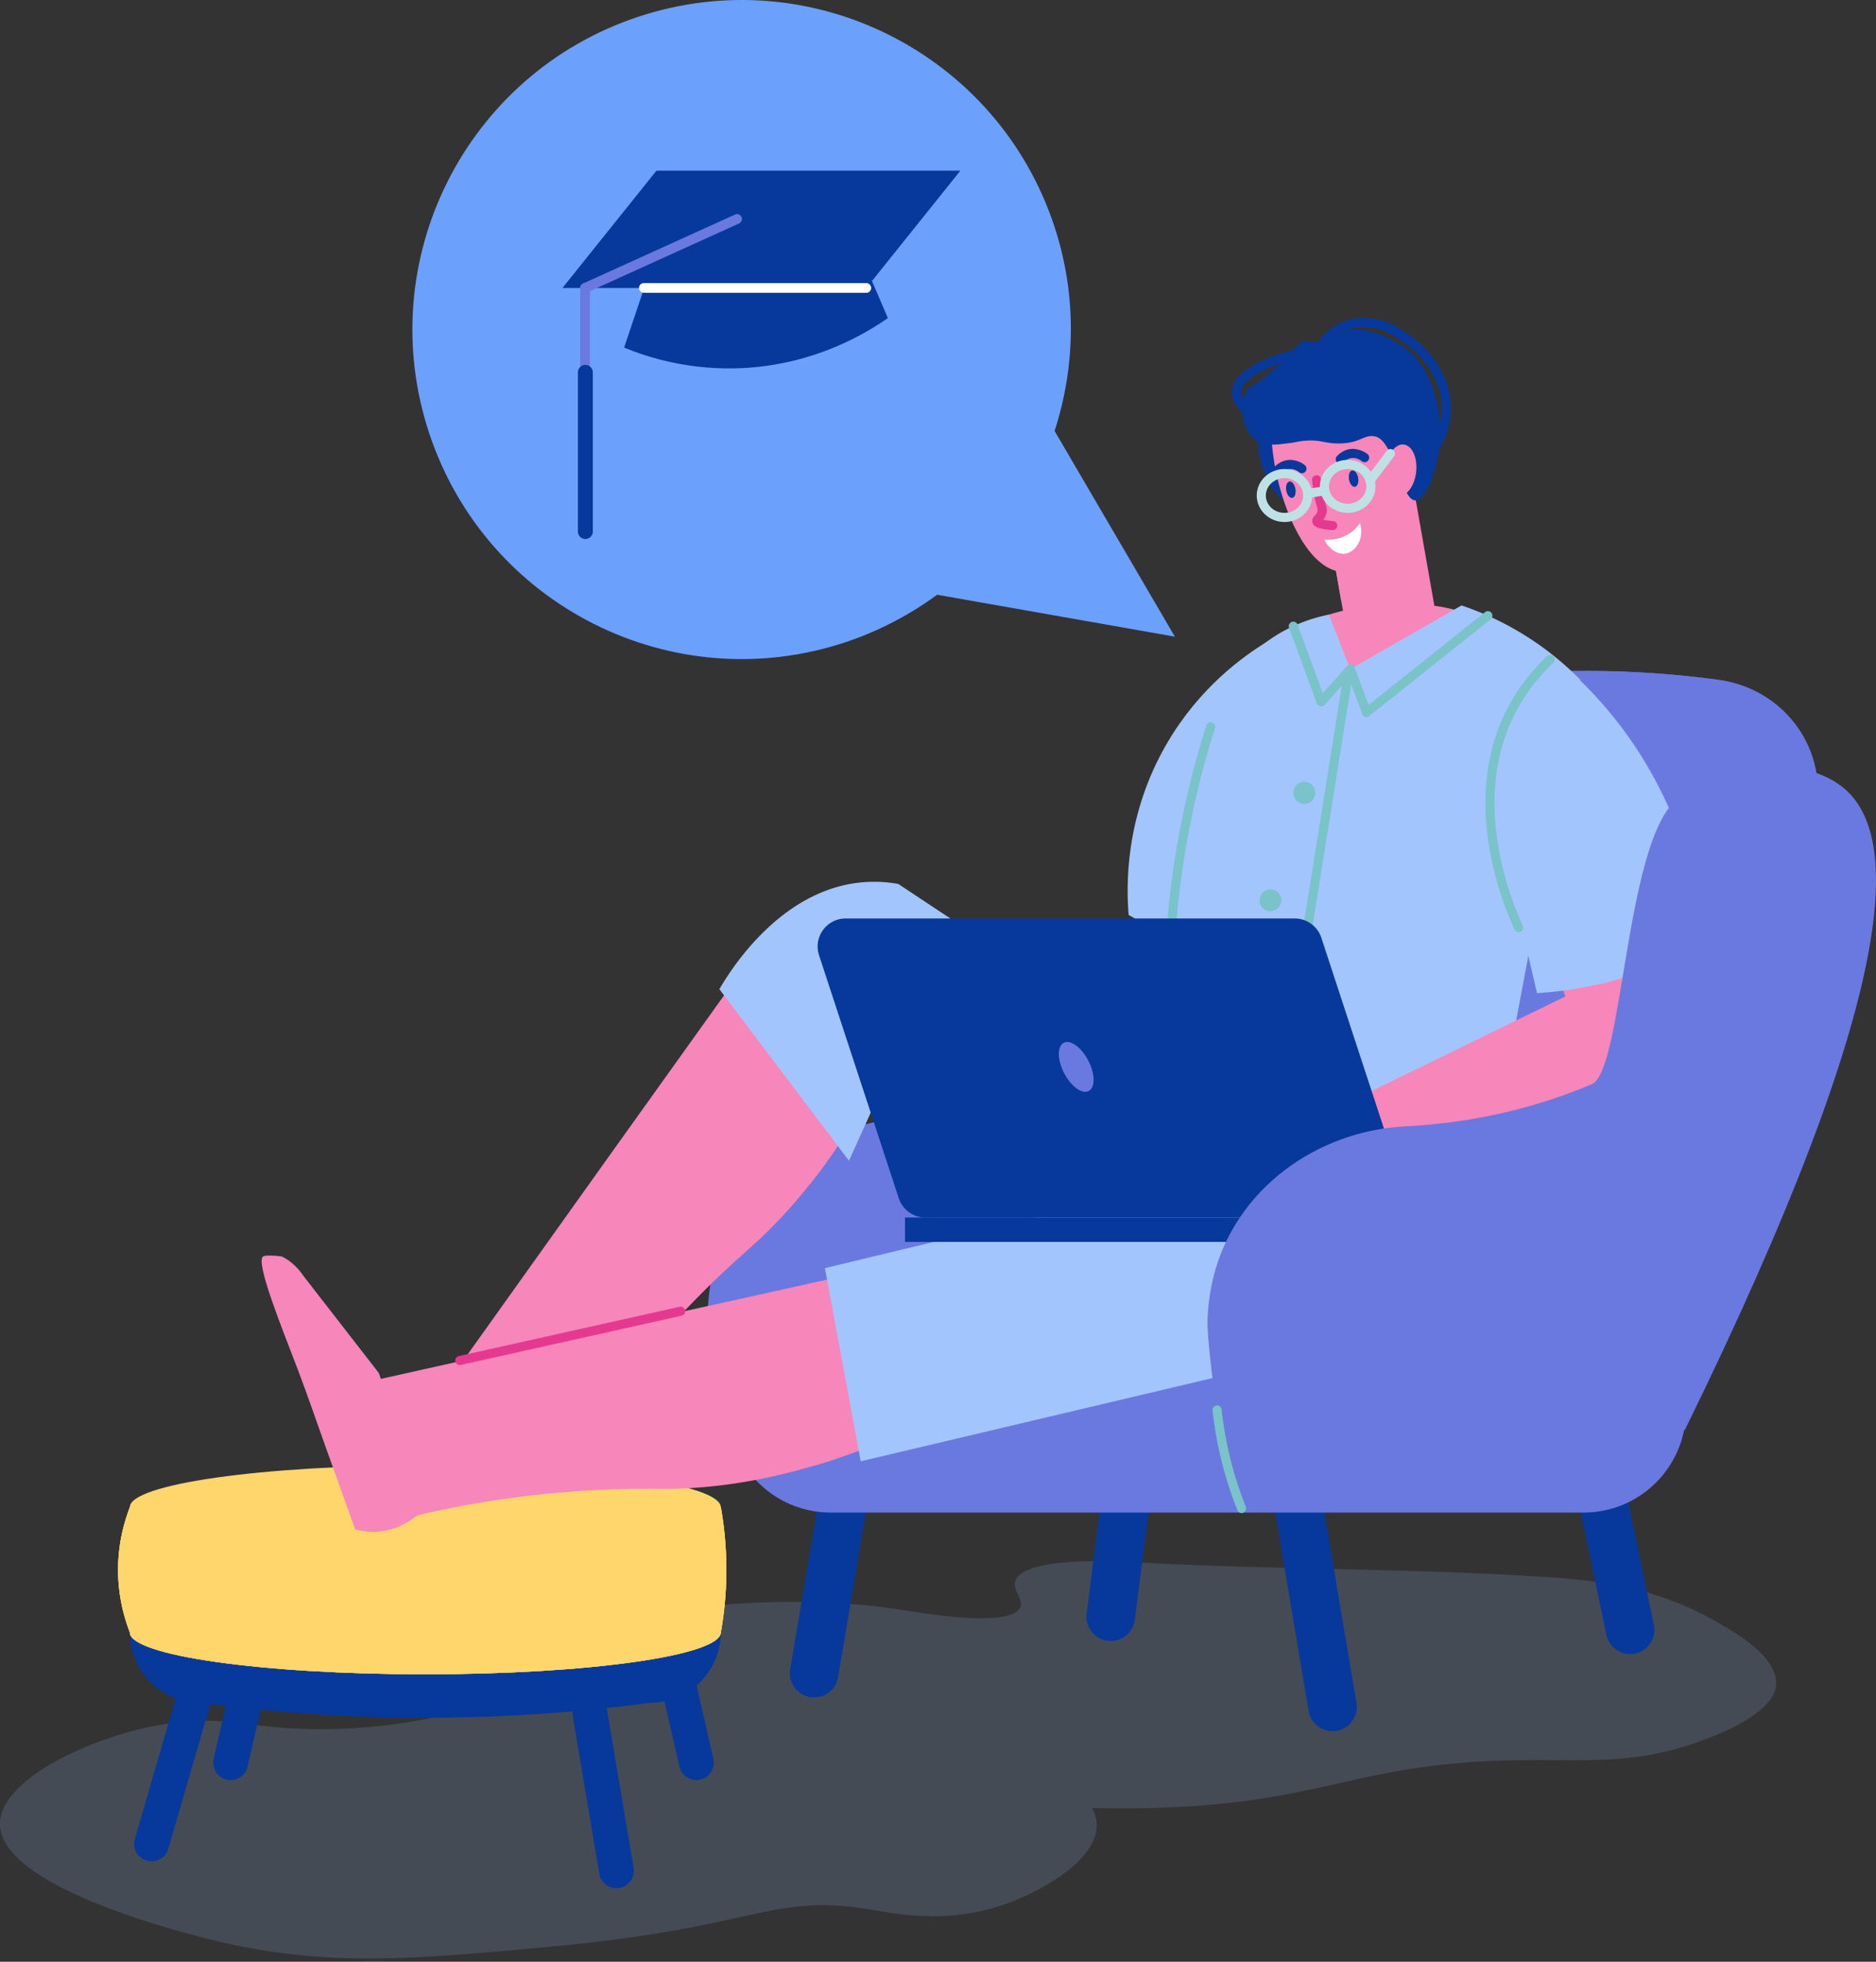 <svg xmlns="http://www.w3.org/2000/svg" xmlns:xlink="http://www.w3.org/1999/xlink" width="466" height="487" fill="none" xmlns:v="https://vecta.io/nano"><rect width="100%" height="100%" fill="#333333" stroke="none"/><style><![CDATA[.B{fill:#06399b}.C{fill:#a3c5fe}.D{fill:#f786ba}.E{fill:#6a79df}.F{fill:#79c3c9}]]></style><path d="M158.53 4.169c42.877-14.202 89.144 9.051 103.346 51.929 5.696 17.192 5.277 34.89.087 50.886l29.878 51.065-59.053-10.407c-6.719 4.918-14.374 9.005-22.834 11.809-42.878 14.202-89.145-9.051-103.347-51.922-14.201-42.884 9.045-89.158 51.923-103.36z" fill="#6ca0fd"/><path opacity=".17" d="M281.25 387.795c-3.369-.186-27.333-1.548-29.075 4.838-.631 2.32 2.047 4.247 1.283 6.28-2.02 5.377-24.396 1.549-28.609.871-46.4-7.53-102.231 6.526-103.52 18.574-.08.751-.013 2.12 1.402 3.995-9.21 2.997-23.757 6.738-41.807 6.911-18.634.179-24.536-3.609-39.103-1.409C23.599 430.606.047 441.465 0 452.756c-.066 17.246 54.753 29.347 57.152 29.859 25.958 5.563 46.227 3.708 79.057.691 53.265-4.884 54.867-13.484 80.618-9.177 5.935.99 18.449 3.555 32.511-1.303 9.423-3.25 23.519-11.204 23.08-20.076-.08-1.629-.638-2.971-1.15-3.908a310.59 310.59 0 0 0 9.976.067c44.412-.413 52.806-9.969 88.127-11.703 22.456-1.104 34.258 2.013 54.023-5.35 16.594-6.181 17.644-11.863 17.77-13.504.545-6.958-9.795-12.939-15.172-15.97-17.099-9.642-33.341-10.413-48.553-11.271-32.025-1.807-64.15-1.515-96.189-3.316z" class="C"/><path d="M332.004 429.669c3.283-.551 5.496-3.662 4.944-6.951l-9.264-54.926c-.551-3.283-3.668-5.496-6.945-4.945a6.03 6.03 0 0 0-4.944 6.945l9.264 54.933a6.03 6.03 0 0 0 6.945 4.944zm-130.78-8.367a6.03 6.03 0 0 1-4.944-6.951l9.264-54.926c.552-3.283 3.668-5.496 6.951-4.944a6.03 6.03 0 0 1 4.944 6.944l-9.263 54.933a6.04 6.04 0 0 1-6.952 4.944zm204.941-10.812c3.257-.684 5.35-3.881 4.665-7.137l-11.437-54.521c-.684-3.256-3.881-5.35-7.137-4.665s-5.35 3.881-4.665 7.137l11.437 54.521c.684 3.263 3.881 5.35 7.137 4.665zm-131.033-3.17c-3.302-.425-5.635-3.442-5.216-6.745l7.077-55.252c.426-3.303 3.443-5.635 6.745-5.217 3.303.426 5.636 3.443 5.217 6.746l-7.077 55.251a6.03 6.03 0 0 1-6.746 5.217z" class="B"/><g class="E"><path d="M304.486 322.761l-12.866 30.191-57.385 1.456c-18.442-1.117-36.199-2.572-53.351-4.373-2.659-5.915-5.403-14.322-5.058-24.356.087-3.775.599-7.291 1.456-10.634 5.316-21.618 25.473-36.285 47.689-37.395 13.378-.684 29.42-3.342 46.234-10.466 7.802-3.257 14.58-6.945 20.415-10.72-.684-2.744-7.888-36.97 12.866-54.64 8.234-7.031 22.469-12.693 29.507-8.061 9.43 6.253 10.121 33.872-29.507 128.998z"/><use xlink:href="#B"/><use xlink:href="#B"/><use xlink:href="#C"/><use xlink:href="#C"/><path d="M393.364 375.494H206.342c-14.062 0-25.459-11.397-25.459-25.459h237.934c.007 14.055-11.391 25.459-25.453 25.459z"/></g><g class="B"><path d="M56.329 441.785a4.33 4.33 0 0 1-3.256-5.191l8.786-38.418c.532-2.333 2.857-3.788 5.19-3.257a4.33 4.33 0 0 1 3.257 5.191l-8.786 38.418c-.538 2.326-2.864 3.788-5.19 3.257zm117.615 0a4.33 4.33 0 0 0 3.257-5.191l-8.786-38.418c-.531-2.333-2.857-3.788-5.19-3.257s-3.788 2.858-3.256 5.191l8.785 38.418c.538 2.326 2.858 3.788 5.19 3.257z"/><path d="M161.56 422.711c-15.89 2.12-34 3.622-53.95 3.715a421.79 421.79 0 0 1-57.89-3.715c-1.163 0-7.357-.113-12.361-5.123a17.43 17.43 0 0 1-5.117-12.361h146.809c-.007 9.656-7.835 17.484-17.491 17.484z"/></g><g fill="#ffd66c"><use xlink:href="#D"/><use xlink:href="#E"/><use xlink:href="#D"/><use xlink:href="#E"/><use xlink:href="#D"/><use xlink:href="#E"/><path d="M179.05 374.178c0 5.755-32.863 10.421-73.408 10.421-40.538 0-73.408-4.666-73.408-10.421s32.863-10.42 73.408-10.42c40.545.007 73.408 4.665 73.408 10.42z"/></g><path d="M36.446 461.894a4.33 4.33 0 0 1-2.951-5.37l10.985-37.847c.665-2.299 3.07-3.621 5.37-2.95a4.33 4.33 0 0 1 2.951 5.37l-10.985 37.846c-.664 2.293-3.07 3.616-5.37 2.951zm117.409 6.785a4.33 4.33 0 0 0 3.549-4.99l-6.553-38.858a4.331 4.331 0 1 0-8.54 1.443l6.553 38.857c.392 2.359 2.632 3.947 4.991 3.548z" class="B"/><path d="M371.712 287.759l-72.298 5.755 3.967-20.329c3.702 5.323 7.583 7.822 10.341 9.111 10.587 4.971 19.957-.605 41.834-2.167 6.407-.458 11.657-.412 15-.312a13.35 13.35 0 0 0 .066 4.645c.252 1.369.691 2.479 1.09 3.297z" class="C"/><g class="D"><path d="M224.964 251.865c-3.329 8.321-6.918 15.657-10.507 22.11-4.419 7.962-8.945 14.568-13.371 20.084-4.419 5.622-8.739 10.147-12.64 13.783-3.589 3.329-8.373 7.283-15.451 14.514-13.211 13.424-22.476 25.805-28.404 34.384l-30.224-17.996 37.874-53.059 27.619-38.598 11.032-15.504 34.072 20.282z"/><path d="M214.488 266.433v7.542c-4.42 7.962-8.945 14.568-13.371 20.084l-21.226-46.972 34.597 19.346zm94.492 64.861l-107.042-77.548-10.985-22.15c2.26-2.326 5.576-5.197 10.108-7.609a40.14 40.14 0 0 1 6.074-2.618c7.423-2.506 15.597-1.203 22.09 3.183l101.247 68.317-21.492 38.425zm-77.624 21.027c-3.124 1.561-6.194 2.964-9.158 4.213-7.024 3.07-13.577 5.41-19.664 7.231-14.514 4.319-26.43 5.668-35.74 5.828-4.945.053-11.132-.16-21.227.465-18.78 1.143-33.972 4.16-44.113 6.659L91 343.11l63.619-14.202 50.826-11.238 14.095-3.17 11.816 37.821z"/><path d="M361.252 327.918l-129.909 24.376-11.796-37.8 128.593-28.603 13.112 42.027zM74.026 340.126c2.492 6.546 4.732 13.179 7.104 19.771l7.104 19.771 1.236.286c1.263.226 2.592.385 4.034.312 6.56-.319 10.78-4.559 12.268-6.154l-11.676-33.268-18.594-23.938c-.744-1.07-2.512-3.582-5.549-4.997-1.881-.273-4.04-.306-4.559-.02-2.14 1.163 4.791 18.176 8.632 28.237z"/><path d="M381.201 226.479l-11.131 60.914c1.714 2.811 4.06 7.543 4.419 13.63.884 15.451-11.703 25.699-13.212 26.895l-22.163-17.478-46.247 5.257 11.962-39.123c-1.455-8.427-2.704-18.05-3.382-28.822-.419-7.337-.937-19.611.053-35.269 1.668-26.27 2.499-39.382 7.908-46.353 13.371-17.219 41.722-18.834 55.192-13.736 1.974.784 8.374 3.488 15.87 8.014 3.223 1.981 6.087 3.901 8.533 5.722l2.652 3.33-10.454 57.019z"/></g><g class="C"><path d="M299.002 316.109l-82.134-41.183-5.981 13.225-32.192-42.592c2.459-4.22 15.013-24.901 35.767-26.55a33.87 33.87 0 0 1 8.673.432l81.13 53.744-5.263 42.924z"/><path d="M371.258 281.904c-3.403 2.026-27.639 15.942-53.198 5.595-10.441-4.226-17.332-10.972-21.24-15.604l4.772-95.371c1.249-3.283 3.841-8.773 9.104-13.87 7.45-7.217 15.843-9.37 19.432-10.075l5.277 13.544 27.639-15.823c3.555 1.196 7.576 2.844 11.816 5.137a75.27 75.27 0 0 1 17.664 13.285l-21.266 113.182z"/></g><g class="D"><path d="M285.297 240.986l29.081 2.34 1.821-5.357 6.187-18.209 3.748-11.337-11.55-49.005-2.651 3.329c-6.088 7.703-13.524 19.093-19.04 34.179-4.419 12.068-6.4 23.2-7.124 32.251-.26 2.652-.366 5.097-.419 7.383-.053 1.569-.053 3.077-.053 4.426z"/><path d="M285.344 236.567l12.068.465 18.781.937-30.331-9.051c-.359 2.917-.465 5.363-.518 7.649z"/></g><path d="M280.352 227.137c4.492 2.618 10.108 5.39 16.807 7.696 9.729 3.349 18.474 4.578 25.14 4.984l12.028-51.697-19.77-28.702c-5.762 3.529-16.528 11.204-24.623 25.014-10.712 18.276-10.14 36.039-9.582 42.705z" class="C"/><g class="F"><path d="M328.165 175.381c-.604-.1-.924-.372-1.063-.745l-6.898-18.793c-.219-.585.086-1.237.671-1.449.598-.213 1.236.086 1.449.671l6.247 17.026 6.007-6.725c.426-.479 1.137-.505 1.602-.087s.505 1.13.086 1.595l-7.263 8.135a1.12 1.12 0 0 1-.838.372z"/><path d="M339.455 177.979a1.14 1.14 0 0 1-1.063-.731l-4.008-10.732c-.219-.585.08-1.236.665-1.456a1.14 1.14 0 0 1 1.455.665l4.008 10.733a1.13 1.13 0 0 1-.665 1.455c-.126.04-.259.066-.392.066z"/><path d="M339.437 177.979a1.14 1.14 0 0 1-.883-.425c-.393-.498-.313-1.203.179-1.588l30.158-24.011c.485-.385 1.196-.299 1.588.18.392.498.312 1.202-.179 1.588l-30.158 24.011a1.14 1.14 0 0 1-.705.245zm-15.526 114.438c-.625 0-1.13-.511-1.13-1.129l.14-56.13 10.992-68.775c.099-.618.697-1.017 1.296-.937a1.13 1.13 0 0 1 .943 1.289l-10.978 68.596-.127 55.957c0 .624-.511 1.129-1.136 1.129zm2.793-95.63a2.712 2.712 0 1 1-5.423 0 2.71 2.71 0 0 1 2.711-2.712c1.502.007 2.712 1.216 2.712 2.712zm-8.422 26.715c0 1.495-1.216 2.712-2.711 2.712a2.71 2.71 0 0 1-2.712-2.712c0-1.502 1.21-2.711 2.712-2.711a2.72 2.72 0 0 1 2.711 2.711zm-2.695 29.254a2.712 2.712 0 1 1-5.423 0c0-1.495 1.216-2.711 2.711-2.711s2.712 1.216 2.712 2.711zm-24.391-24.057c-.724-.06-1.182-.612-1.129-1.236.651-7.244 1.681-14.534 3.056-21.678 1.655-8.666 3.855-17.312 6.533-25.712a1.16 1.16 0 0 1 1.422-.738 1.13 1.13 0 0 1 .731 1.422c-2.651 8.307-4.824 16.867-6.473 25.446a220.15 220.15 0 0 0-3.017 21.466c-.053.591-.545 1.03-1.123 1.03z"/></g><path d="M222.242 356.534c-7.024 3.07-13.576 5.41-19.664 7.231l2.911-46.095 14.095 8.686 2.658 30.178z" class="D"/><path d="M361.246 327.918L213.8 362.761l-8.886-47.948 115.316-27.745 49.961-3.144c1.403 1.894 7.171 10.128 5.855 21.459-1.675 14.394-13.364 21.671-14.8 22.535z" class="C"/><g class="D"><path d="M418.821 247.705l-29.082 2.34-1.821-5.357-6.194-18.209-3.747-11.344 11.55-49.005a63.85 63.85 0 0 1 2.651 3.329c6.087 7.703 13.524 19.093 19.04 34.179 4.419 12.068 6.4 23.2 7.124 32.251.259 2.652.365 5.098.419 7.39.059 1.562.06 3.071.06 4.426z"/><path d="M408.017 238.009c2.605 1.489 13.969 8.32 14.381 18.475.439 10.866-11.909 18.555-20.954 24.044-9.138 5.549-28.137 14.846-57.843 14.315l-5.703-22.622 70.119-34.212z"/><path d="M418.787 243.279l-12.069.465-18.78.938 30.33-9.052c.359 2.918.466 5.363.519 7.649z"/></g><path d="M423.742 233.856c-4.493 2.618-10.108 5.389-16.807 7.695-9.729 3.35-18.475 4.579-25.141 4.984l-12.028-51.696 19.764-28.702a100.19 100.19 0 0 1 10.141 10.493c16.873 20.196 22.21 42.785 24.071 57.226z" class="C"/><path d="M377.244 231.403c-.425 0-.837-.239-1.023-.658-3.436-7.383-13.677-33.234-1.263-55.856 2.399-4.373 5.529-8.407 9.317-11.982.459-.419 1.177-.426 1.602.046.432.459.412 1.176-.047 1.602-3.608 3.416-6.605 7.25-8.885 11.424-11.902 21.698-1.987 46.672 1.33 53.816a1.13 1.13 0 0 1-.546 1.502 1.16 1.16 0 0 1-.485.106z" class="F"/><g class="B"><path d="M341.41 302.239H229.863c-3.004 0-5.675-1.933-6.612-4.791l-19.798-60.303c-1.475-4.499 1.874-9.131 6.613-9.131h111.547a6.96 6.96 0 0 1 6.612 4.792l19.798 60.302c1.475 4.499-1.874 9.131-6.613 9.131z"/><path d="M351.005 302.239h-126.2v6.068h126.2v-6.068z"/></g><path d="M271.025 264.858c1.242 3.416.598 6.18-1.442 6.18-2.034 0-4.692-2.771-5.935-6.18-1.243-3.416-.598-6.181 1.442-6.181s4.692 2.772 5.935 6.181z" class="E"/><path d="M324.193 112.759c2.073 5.901 1.422 11.504-1.463 12.52-2.877 1.011-6.898-2.95-8.971-8.852s-1.422-11.503 1.462-12.52c2.877-1.017 6.898 2.951 8.972 8.852z" class="B"/><g class="D"><path d="M356.685 152.566l-22.209 3.901-1.356-7.543-3.901-22.262 22.216-3.901 5.25 29.805z"/><path d="M351.429 122.761c-.206 3.482-1.197 10.407-6.035 16.906-.365.518-7.383 9.882-12.274 9.257l-3.901-22.262 22.21-3.901z"/><path d="M316.816 116.494l.259 1.229c2.053 9.364 7.17 21.904 14.813 24.011.618.166 1.276.272 1.914.299 7.33.345 14.029-9.058 17.418-19.239.246-.678.479-1.402.638-2.067.419-1.256.698-2.485.97-3.761.339-1.695.592-3.33.718-4.945.339-4.014.738-9.988-3.203-15.105-5.124-6.639-13.763-6.938-16.428-6.872-1.449.027-6.427.133-10.899 2.871-1.436.89-2.778 2.034-3.934 3.462-2.16 2.698-3.037 5.716-3.23 8.746-.04.279-.047.505-.047.778-.093 1.515-.013 3.003.147 4.426.113 1.163.265 2.272.405 3.336.113.89.279 1.814.459 2.831z"/></g><path d="M335.087 119.019c.199 1.116.864 1.934 1.496 1.827.631-.113.983-1.109.784-2.226s-.864-1.934-1.496-1.827c-.631.113-.983 1.109-.784 2.226zm-15.578 2.745c.199 1.116.864 1.934 1.495 1.827.632-.113.984-1.11.784-2.226s-.87-1.934-1.495-1.828c-.631.113-.983 1.11-.784 2.227z" class="B"/><path d="M331.045 131.606c-2.997-.213-4.851-.632-5.071-2.06-.113-.758.359-1.276.678-1.609.246-.259.472-.505.572-.89.093-.346.079-.685-.034-1.037-.458-1.362-.877-3.569-1.282-6.752a1.13 1.13 0 0 1 .983-1.263c.625-.106 1.183.359 1.263.984.386 3.03.778 5.097 1.183 6.32a4 4 0 0 1 .073 2.333c-.159.611-.445 1.07-.718 1.415.459.1 1.217.219 2.433.299.625.047 1.089.585 1.05 1.21-.047.591-.545 1.05-1.13 1.05z" fill="#e53990"/><path d="M328.961 133.932c1.083 2.392 3.323 3.795 5.23 3.516 2.552-.373 4.851-3.815 3.629-7.596-.486.704-1.655 2.219-3.762 3.216-2.226 1.057-4.246.95-5.097.864z" fill="#fff"/><path d="M332.939 115.138a1.14 1.14 0 0 1-.758-.293c-.465-.418-.505-1.129-.086-1.594.465-.519 1.774-1.742 3.847-1.821 1.908.059 3.283.89 3.775 1.315a1.13 1.13 0 0 1 .12 1.589c-.399.485-1.103.538-1.595.126-.286-.246-1.057-.724-2.206-.771-1.25.047-2.041.831-2.254 1.063-.226.26-.538.386-.843.386zm-15.573 2.738a1.07 1.07 0 0 1-.745-.286c-.471-.405-.518-1.123-.106-1.594.359-.406 1.688-1.742 3.855-1.828 1.894.007 3.289.89 3.774 1.329.472.405.519 1.123.114 1.588-.419.479-1.137.532-1.596.107-.219-.186-.99-.778-2.199-.758-1.303.053-2.094.884-2.24 1.05a1.15 1.15 0 0 1-.857.392zm34.173 6.346c-3.588-.172-5.136-14.793-9.928-15.863-2.851-.638-3.595 1.728-9.104 1.735-3.622 0-4.572-1.07-8.673-.651-1.734.179-1.947.405-4.333.651-1.07.106-4.586.791-6.938-.432-3.775-1.974-5.27-9.105-2.818-12.733 1.123-1.661 2.06-1.083 5.855-4.552 2.738-2.499 3.157-2.319 3.742-2.924 2.326-2.406 2.286-3.855 4.067-4.552 1.448-.572 2.06.16 4.226 0 2.785-.206 4.44-1.615 5.689-2.273 5.13-2.698 13.258 2.166 13.982 2.598 9.69 5.802 11.178 18.94 10.082 26.822-.811 5.775-3.496 12.287-5.849 12.174z" class="B"/><path d="M344.176 116.321c-.392 3.529.99 6.579 3.083 6.818 2.1.233 4.121-2.439 4.513-5.968s-.99-6.579-3.084-6.818c-2.1-.233-4.12 2.439-4.512 5.968z" class="D"/><path d="M314.941 106.18c-5.702-2.193-9.045-5.676-8.939-8.965.127-3.615 4.154-6.779 11.982-9.404a28.8 28.8 0 0 1 4.493-1.103c.658-.06 1.196.326 1.302.937.1.611-.325 1.196-.937 1.289a27.2 27.2 0 0 0-4.126 1.017c-8.972 3.017-10.401 5.895-10.447 7.337-.073 2.253 2.844 5.011 7.097 6.712.578.233.864.89.632 1.469-.18.445-.605.711-1.057.711zm41.421 6.127c-.206 0-.419-.053-.605-.179-.531-.326-.691-1.024-.359-1.555 1.496-2.38 2.386-4.905 2.645-7.53.831-8.221-4.698-15.013-9.683-18.335-2.239-1.502-6.884-4.605-12.314-3.21-3.429.877-5.742 3.15-7.084 4.898a1.14 1.14 0 0 1-1.589.213c-.498-.379-.591-1.097-.205-1.588 1.555-2.033 4.259-4.678 8.313-5.715 6.38-1.635 11.61 1.828 14.116 3.509 5.516 3.675 11.623 11.238 10.692 20.462-.299 2.97-1.302 5.834-2.983 8.506-.2.339-.566.525-.944.525z" class="B"/><g fill="#bee1e6"><path d="M319.07 129.593c-3.808 0-6.898-2.951-6.898-6.58 0-3.622 3.097-6.579 6.898-6.579s6.905 2.951 6.905 6.579c0 3.622-3.097 6.58-6.905 6.58zm0-10.893c-2.552 0-4.638 1.934-4.638 4.313s2.08 4.313 4.638 4.313 4.639-1.934 4.639-4.313c.007-2.379-2.08-4.313-4.639-4.313zm15.695 8.626c-3.808 0-6.898-2.95-6.898-6.579s3.097-6.579 6.898-6.579c3.808 0 6.905 2.951 6.905 6.579s-3.097 6.579-6.905 6.579zm0-10.892c-2.552 0-4.639 1.934-4.639 4.313s2.081 4.313 4.639 4.313 4.639-1.934 4.639-4.313-2.08-4.313-4.639-4.313z"/><path d="M324.834 123.645a1.13 1.13 0 0 1-1.116-.957 1.12 1.12 0 0 1 .944-1.289l4.193-.665c.678-.179 1.203.326 1.296.937a1.12 1.12 0 0 1-.944 1.289l-4.193.665c-.067.02-.12.02-.18.02zm15.477-3.23c-.239 0-.485-.073-.685-.233-.498-.379-.591-1.09-.219-1.581l5.064-6.666c.392-.505 1.097-.611 1.588-.219a1.13 1.13 0 0 1 .219 1.581l-5.063 6.666a1.12 1.12 0 0 1-.904.452z"/></g><path d="M418.512 354.992l-114.053 7.849c-3.289-17.99-4.651-31.374-4.512-35.235.12-3.27.585-6.221.585-6.221.232-1.495.531-2.95.884-4.366 5.343-21.592 25.446-36.272 47.662-37.402 13.438-.684 29.487-3.369 46.3-10.446 7.756-3.263 8.235-58.502 20.609-70.212 11.111-10.513 32.191-11.629 42.113-3.236 13.55 11.477 14.986 48.068-39.588 159.269z" class="E"/><path d="M308.406 375.607c-.452 0-.877-.272-1.05-.718a95.47 95.47 0 0 1-4.519-14.766 94.56 94.56 0 0 1-1.642-9.962c-.073-.618.379-1.176.997-1.249.565-.167 1.183.372 1.25.996.365 3.243.903 6.513 1.601 9.736a93.34 93.34 0 0 0 4.413 14.415c.232.571-.053 1.236-.631 1.468a1.15 1.15 0 0 1-.419.08z" class="F"/><path d="M114.218 338.87a1.14 1.14 0 0 1-1.104-.884c-.139-.611.247-1.223.858-1.349l54.86-12.228c.624-.126 1.216.253 1.349.858.139.611-.246 1.222-.858 1.349l-54.866 12.228c-.08.019-.159.026-.239.026z" fill="#e53990"/><g class="B"><path d="M220.543 78.959c-5.329 3.719-17.912 11.407-35.666 12.397-13.459.748-24.046-2.679-29.846-5.059l5.565-16.572 54.639-3.156 5.308 12.39z"/><path d="M215.212 71.486h-75.493l23.34-29.112h75.494l-23.341 29.112z"/></g><path d="M215.175 72.697h-55.237a1.21 1.21 0 1 1 0-2.422h55.237c.67 0 1.212.549 1.212 1.211 0 .67-.535 1.211-1.212 1.211z" fill="#fff"/><g class="E"><path d="M145.337 72.698a1.23 1.23 0 0 1-1.112-.712 1.21 1.21 0 0 1 .606-1.603l37.754-17.121c.605-.278 1.325-.007 1.61.599a1.22 1.22 0 0 1-.606 1.61l-37.754 17.121a1.1 1.1 0 0 1-.498.107z"/><path d="M145.328 100.405a1.21 1.21 0 0 1-1.211-1.211V71.486a1.21 1.21 0 1 1 2.423 0v27.708c0 .663-.542 1.211-1.212 1.211z"/></g><path d="M145.4 133.812a1.85 1.85 0 0 1-1.845-1.852V92.439c0-1.019.833-1.852 1.845-1.852a1.86 1.86 0 0 1 1.853 1.852v39.521c-.008 1.026-.841 1.852-1.853 1.852z" class="B"/><defs ><path id="B" d="M418.816 332.623v20.329c-43.23 3.343-90.833 4.978-142.044 3.429a1322.23 1322.23 0 0 1-42.546-1.974c-18.441-1.116-36.199-2.571-53.351-4.372l9.61-17.412 113.992-9.862 25.221-2.147 89.118 12.009z"/><path id="C" d="M380.038 330.822l-73.78-1.601 29.865-138.442c2.459-11.398 12.056-20.137 24.071-21.831a242.74 242.74 0 0 1 37.202-2.366c10.441.139 20.276.95 29.414 2.186 17.843 2.419 28.855 19.811 23.24 36.226-5.044 14.753-11.398 30.729-19.419 47.297-16.886 34.856-35.534 60.654-50.593 78.531z"/><path id="D" d="M179.05 405.227c0 5.755-32.863 10.413-73.408 10.413-40.538 0-73.408-4.665-73.408-10.413 0-5.755 32.863-10.421 73.408-10.421s73.408 4.666 73.408 10.421z"/><path id="E" d="M179.063 405.227H32.254c-1.263-3.263-2.585-7.822-2.871-13.345-.392-7.669 1.389-13.863 2.871-17.704h146.809a89.77 89.77 0 0 1 1.362 15.797c-.019 5.762-.591 10.899-1.362 15.252z"/></defs></svg>
